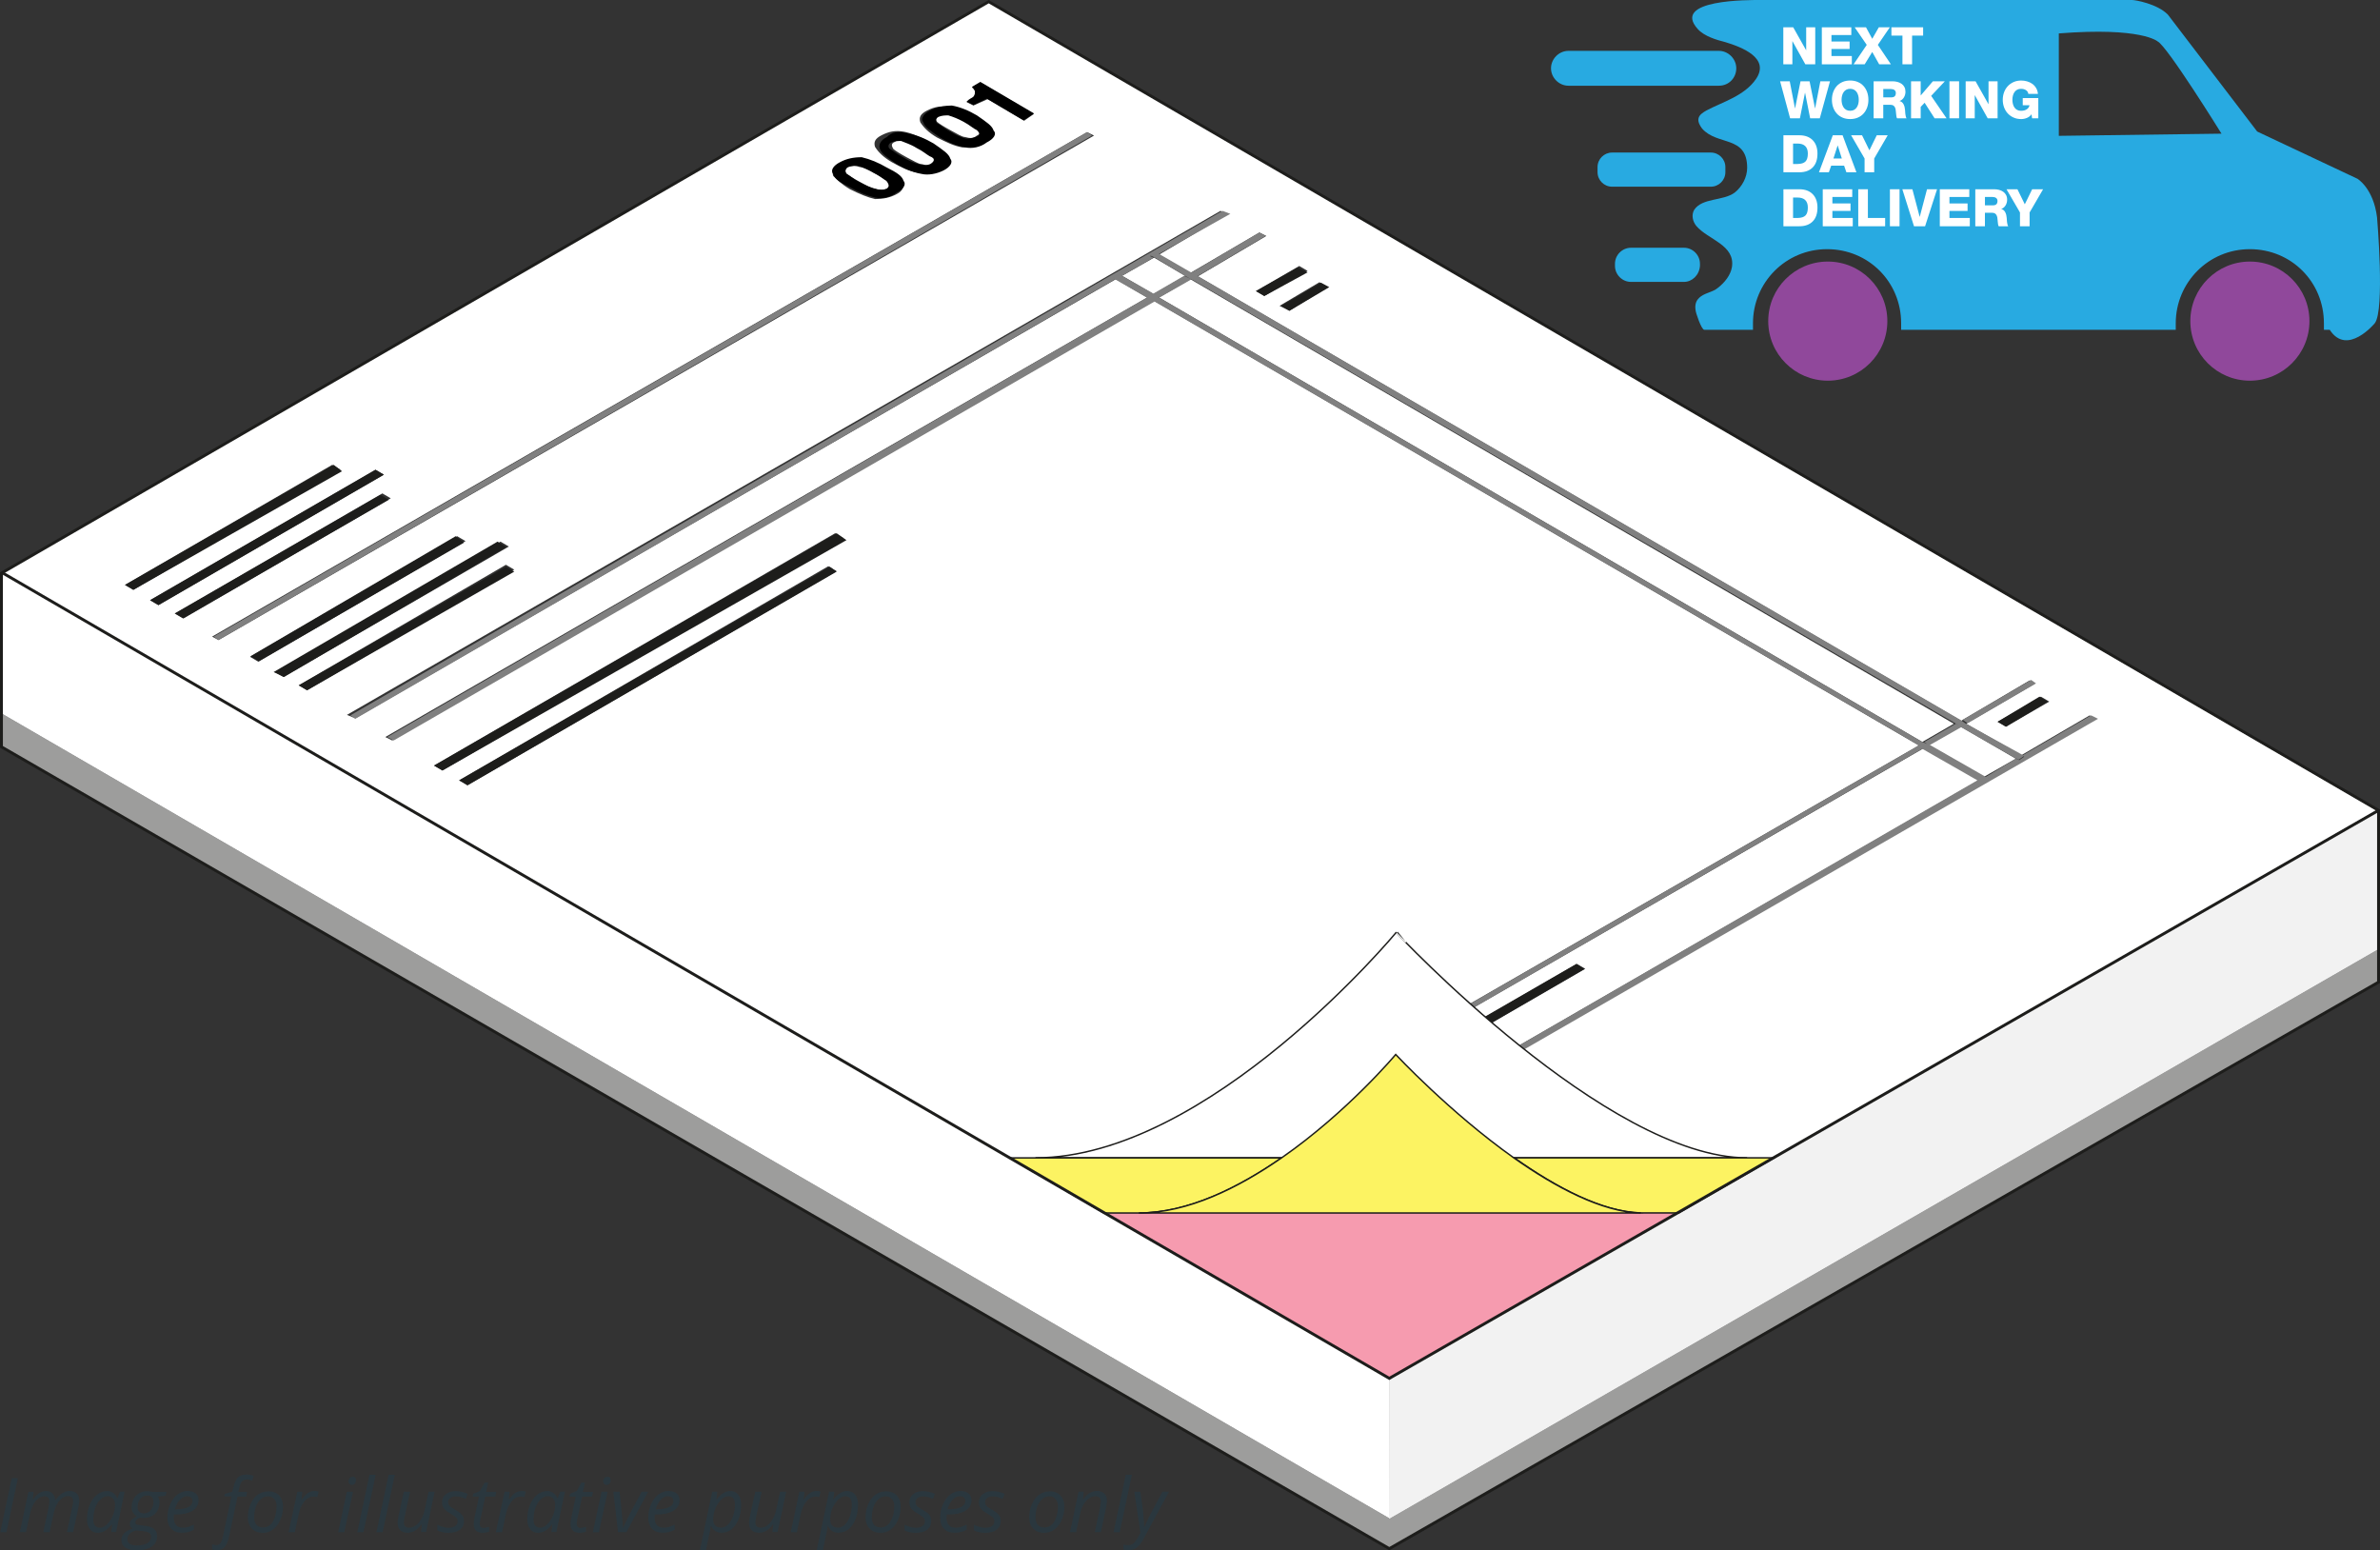 <?xml version="1.0" encoding="utf-8"?>
<!-- Generator: Adobe Illustrator 15.0.2, SVG Export Plug-In . SVG Version: 6.00 Build 0)  -->
<!DOCTYPE svg PUBLIC "-//W3C//DTD SVG 1.1//EN" "http://www.w3.org/Graphics/SVG/1.1/DTD/svg11.dtd">
<svg version="1.1" id="Layer_1" xmlns="http://www.w3.org/2000/svg" xmlns:xlink="http://www.w3.org/1999/xlink" x="0px" y="0px"
	 width="410.571px" height="267.426px" viewBox="-91.773 -91.33 410.571 267.426"
	 enable-background="new -91.773 -91.33 410.571 267.426" xml:space="preserve">
<rect x="-91.773" y="-91.33" width="410.571" height="267.426" fill="#333333" stroke="none"/>
<path fill="#9D9D9C" d="M147.896,175.801L-91.523,37.498v-5.771l239.508,138.899L147.896,175.801z M147.896,170.622L318.46,72.393
	v5.771L147.812,175.8L147.896,170.622z"/>
<path fill="#FFFFFF" d="M147.896,146.426L-91.269,7.528l-0.254,24.196l239.508,138.899L147.896,146.426z"/>
<path fill="#F2F2F2" d="M147.896,170.622L318.46,72.393v-23.94l-170.565,97.973L147.896,170.622L147.896,170.622z"/>
<g enable-background="new    ">
	<g>
		<g>
			<g>
				<g>
					<g>
						<defs>
							<polygon id="SVGID_1_" points="147.896,146.426 -91.523,7.528 78.786,-91.042 318.548,48.453 							"/>
						</defs>
						<clipPath id="SVGID_2_">
							<use xlink:href="#SVGID_1_"  overflow="visible"/>
						</clipPath>
						<g clip-path="url(#SVGID_2_)">
							<path fill="#FFFFFF" d="M246.464,34.018l-5.517,3.141l9.505,5.517l5.521-3.141L246.464,34.018 M113.595-43.158l-5.43,3.141
								l131.678,76.666l5.435-3.141L113.595-43.158 M107.313-46.893l-5.517,3.141l5.431,3.144l5.437-3.144L107.313-46.893
								 M54.507-62.513c-0.596,0.254-0.596,0.594-0.255,1.104c0.255,0.254,1.188,0.852,2.293,1.443
								c1.102,0.591,2.035,1.188,2.631,1.188c0.592,0.255,1.443,0.255,2.035,0c0.596-0.254,0.596-0.594,0.254-1.188
								c-0.254-0.254-1.188-0.849-2.291-1.443c-1.188-0.595-2.039-1.104-2.631-1.104C55.695-62.768,55.44-62.768,54.507-62.513
								 M62.572-66.843c-0.596,0.255-0.596,0.595-0.255,1.188c0.255,0.255,1.188,0.849,2.291,1.444
								c1.188,0.594,2.039,1.187,2.631,1.187c0.851,0.255,1.442,0.255,2.039,0c0.592-0.254,0.592-0.593,0.254-1.187
								c-0.254-0.254-1.188-0.849-2.293-1.444c-1.188-0.594-2.035-1.106-2.631-1.106C63.506-67.352,62.91-67.097,62.572-66.843
								 M70.125-71.429c-0.593,0.255-0.593,0.595-0.255,1.104c0.255,0.253,1.188,0.849,2.293,1.444
								c1.102,0.594,2.035,1.187,2.548,1.187c0.851,0.255,1.443,0.255,2.039-0.254c0.593-0.254,0.593-0.594,0.337-1.187
								c-0.254-0.595-1.188-0.852-2.29-1.443c-1.188-0.595-2.039-1.104-2.631-1.104C71.568-71.684,70.72-71.684,70.125-71.429
								 M112.494,115.86l-1.442-0.853l69.19-40.072l1.446,0.851L112.494,115.86 M254.274,34.018l-1.442-0.849l7.471-4.329
								l1.443,0.849L254.274,34.018 M-11.123,44.122l-1.443-0.849L51.109,6.342l1.442,0.849L-11.123,44.122 M130.662-37.725
								l-1.701-0.849l6.881-4.075l1.442,0.849L130.662-37.725 M-15.452,41.572l-1.444-0.849L52.3,0.648l1.443,0.849L-15.452,41.572
								 M126.33-40.272l-1.442-0.849l7.47-4.33l1.443,0.849L126.33-40.272 M-30.48,32.575l-1.442-0.594l150.7-86.941l1.188,0.595
								l-11.797,6.961l5.43,3.14l11.884-6.961l1.191,0.595l-11.801,6.965L246.55,32.999l11.803-6.96l0.853,0.595l-11.801,6.878
								l9.505,5.433l11.802-6.876l0.851,0.594L119.116,119.6l-0.847-0.593l131.426-75.816l-9.511-5.517l-131.425,75.73l-0.847-0.589
								L239.249,37.25L107.317-39.416L-24.112,36.395l-1.188-0.594l131.424-75.817l-5.431-3.141L-30.48,32.575 M-38.797,27.736
								l-1.443-0.849l35.743-20.8l1.442,0.849L-38.797,27.736 M-42.875,25.445l-1.443-0.849l38.884-22.5l1.443,0.849L-42.875,25.445
								 M-47.204,22.811l-1.442-0.849l35.742-20.801l1.443,0.849L-47.204,22.811 M-54.08,19.076l-1.102-0.596L95.77-68.541
								l1.188,0.595L-54.08,19.076 M-60.11,15.339l-1.442-0.846l35.742-20.716l1.444,0.849L-60.11,15.339 M-64.439,13.05
								l-1.442-0.849l38.886-22.5l1.443,0.849L-64.439,13.05 M-68.768,10.413l-1.443-0.849l35.746-20.713l1.443,0.849
								L-68.768,10.413 M76.155-73.127l-1.188-0.594c0.595-0.255,0.85-0.595,1.188-0.849c0.255-0.254,0.255-0.595,0.255-0.849
								s0-0.254-0.255-0.594L75.9-76.268l1.443-0.849l9.256,5.433l-1.701,1.188l-6.281-3.734L76.155-73.127 M62.91-57.845
								c-1.102,0.595-2.291,0.849-3.733,0.849c-1.188-0.254-2.631-0.849-4.329-1.698c-1.442-0.849-2.293-1.698-2.886-2.292
								c-0.255-0.849,0-1.444,1.102-2.038c1.188-0.593,2.29-0.849,3.736-0.593c1.443,0.255,2.545,0.852,4.329,1.782
								c1.443,0.849,2.631,1.698,2.886,2.292C64.099-59.288,64.099-58.439,62.91-57.845 M70.125-62.175
								c-1.188,0.595-2.291,0.849-3.733,0.595c-1.443-0.254-2.631-0.849-4.329-1.782c-1.443-0.849-2.293-1.698-2.886-2.632
								c-0.255-0.849,0-1.443,1.188-2.037c1.188-0.593,2.291-0.849,3.732-0.594c1.443,0.253,2.631,0.849,4.329,1.699
								c1.443,0.849,2.293,1.698,2.886,2.633C71.826-63.616,71.568-63.024,70.125-62.175 M77.938-66.76
								c-1.188,0.595-2.293,0.849-3.736,0.849c-1.443-0.254-2.631-0.849-4.329-1.698c-1.443-0.849-2.29-1.698-2.886-2.631
								c-0.254-0.849,0-1.443,1.188-2.037c1.188-0.594,2.293-0.849,3.737-0.594c1.443,0.254,2.631,0.849,4.329,1.698
								c1.443,0.849,2.29,1.698,2.886,2.545C79.891-68.2,79.382-67.352,77.938-66.76 M78.786-90.955L-91.523,7.528l239.508,139.234
								l170.224-98.309L78.786-90.955"/>
							<path fill="#1D1D1B" d="M-34.213-11.15l-36,20.713l1.443,0.849l35.998-20.459L-34.213-11.15 M-26.999-10.301l-38.886,22.5
								l1.443,0.849l38.887-22.501L-26.999-10.301 M-26.151-5.972l-35.49,20.46l1.442,0.848l35.487-20.459L-26.151-5.972
								 M-13.161,1.161l-35.402,20.713l1.442,0.849l35.402-20.459L-13.161,1.161 M-5.94,2.095l-38.631,22.5l1.781,0.849
								L-4.417,3.032L-5.94,2.095 M-4.498,6.423l-35.743,20.461l1.443,0.849L-3.055,7.272L-4.498,6.423 M52.552,0.651
								l-69.446,40.075l1.443,0.849L54.25,1.841L52.552,0.651 M51.363,6.423l-63.929,36.85l1.443,0.849L52.552,7.276L51.363,6.423
								 M132.105-45.195l-7.218,4.074l1.442,0.849l7.47-4.074L132.105-45.195 M136.097-42.564l-6.881,3.99l1.443,0.849l6.881-4.074
								L136.097-42.564 M180.159,74.941l-69.449,40.072l1.697,0.851l69.195-40.075L180.159,74.941 M260.05,28.84l-7.219,4.329
								l1.443,0.849l7.219-4.329L260.05,28.84"/>
							<path fill="#808080" d="M95.767-68.541L-54.931,18.48l0.847,0.596L96.615-67.949L95.767-68.541 M119.112-54.96
								l-150.44,87.025l0.848,0.594l131.086-75.817l-0.255-0.253l1.188-0.595l0.255,0.254l5.43-3.141l-0.592-0.255l0.847-0.594
								l0.596,0.255l12.396-6.96L119.112-54.96 M106.125-40.016L-24.963,35.801l1.105,0.594l131.423-75.817L106.125-40.016
								 M112.494-43.752l-5.434,3.144l1.188,0.595l5.517-3.141L112.494-43.752 M125.48-51.225l-11.798,6.961l1.102,0.594
								l11.798-6.964L125.48-51.225 M239.248,37.243L107.569,113.06l0.853,0.595l131.424-75.819L239.248,37.243 M245.615,33.509
								l-5.438,3.141l0.854,0.594l5.518-3.141L245.615,33.509 M258.606,25.949l-11.802,6.881l0.852,0.595l11.802-6.876
								L258.606,25.949 M268.962,32.065l-11.798,6.876l0.251,0.254l-0.848,0.595l-0.596-0.255l-5.18,3.141l0.596,0.254l-1.445,0.595
								l-0.594-0.255l-131.083,75.814l0.848,0.595l151.039-87.023L268.962,32.065 M101.542-44.006l-1.188,0.595l0.254,0.253
								l5.434,3.141l1.191,0.595l132.015,76.666l0.595,0.594l9.506,5.436l0.594,0.254l1.443-0.593l-0.592-0.255l-9.508-5.435
								l-1.443-0.594L108.168-40.016l-0.851-0.595l-5.517-3.144L101.542-44.006 M107.569-47.826l-0.849,0.594l0.592,0.254
								l5.18,3.141l1.102,0.594l131.935,76.666l0.854,0.594l9.503,5.433l0.596,0.252l0.848-0.594l-0.252-0.253l-9.85-5.435
								l-0.849-0.594L114.78-43.755l-1.103-0.594l-5.437-3.141L107.569-47.826"/>
							<path d="M61.212-58.779c-0.593,0.255-1.188,0.255-2.035,0c-0.85-0.254-1.698-0.594-2.631-1.104
								c-1.191-0.595-1.698-1.188-2.293-1.443c-0.254-0.254-0.254-0.849,0.255-1.188c0.595-0.254,1.188-0.254,1.698-0.254
								c0.595,0.254,1.784,0.594,2.631,1.188c1.188,0.594,1.698,1.104,2.293,1.443C61.809-59.288,61.468-59.033,61.212-58.779
								 M53.15-63.363c-1.188,0.594-1.701,1.443-1.188,2.036c0.254,0.849,1.102,1.443,2.886,2.292
								c1.443,0.849,2.886,1.443,4.329,1.783c1.188,0.254,2.631,0,3.733-0.849c1.188-0.595,1.698-1.443,1.188-2.037
								c-0.254-0.849-1.188-1.444-2.886-2.292c-1.443-0.849-2.886-1.443-4.33-1.782C55.44-64.211,54.252-63.956,53.15-63.363
								 M68.686-63.024c-0.593,0.255-1.102,0.255-2.035,0c-0.851-0.254-1.698-0.593-2.631-1.187
								c-1.188-0.595-1.698-1.104-2.293-1.444c-0.338-0.254-0.338-0.849,0.254-1.104c0.595-0.254,1.188-0.254,1.698-0.254
								c0.596,0.254,1.698,0.594,2.631,1.188c1.188,0.594,1.698,1.107,2.293,1.443C69.79-63.956,69.278-63.363,68.686-63.024
								 M61.212-67.692c-1.188,0.595-1.443,1.444-1.188,2.037c0.255,0.849,1.188,1.444,2.886,2.631
								c1.442,0.849,2.886,1.444,4.329,1.698c1.104,0.255,2.548,0,3.737-0.594c1.188-0.594,1.698-1.443,1.188-2.037
								c-0.254-0.849-1.188-1.443-2.886-2.631c-1.443-0.849-2.886-1.443-4.33-1.698C63.165-68.795,62.063-68.541,61.212-67.692
								 M76.496-67.692c-0.596,0.255-1.188,0.255-1.698,0.255c-0.851-0.255-1.698-0.594-2.631-1.188
								c-1.188-0.596-1.698-1.19-2.293-1.444c-0.255-0.253-0.255-0.848,0.254-1.102c0.596-0.254,1.188-0.254,1.698-0.254
								c0.851,0.254,1.698,0.594,2.631,1.104c1.105,0.594,1.698,1.188,2.293,1.443C77.343-68.285,77.343-67.946,76.496-67.692
								 M68.686-72.279c-1.188,0.595-1.698,1.444-1.188,2.037c0.255,0.849,1.188,1.443,2.886,2.632
								c1.443,0.849,2.886,1.442,4.329,1.698c1.188,0.255,2.632,0,3.737-0.849c1.188-0.595,1.78-1.443,1.188-2.038
								c-0.256-0.849-1.188-1.443-2.886-2.631c-1.442-0.849-2.886-1.443-4.329-1.698C71.233-73.127,69.79-72.872,68.686-72.279
								 M77.343-77.2L75.9-76.351l0.255,0.253c0.255,0.34,0.255,0.34,0.255,0.596c0,0.253,0,0.594-0.255,0.848
								C75.9-74.4,75.563-74.4,74.968-73.805l1.188,0.593l2.293-1.102l6.363,3.735l1.785-1.188L77.343-77.2"/>
						</g>
					</g>
				</g>
			</g>
		</g>
	</g>
</g>
<path fill="#F2F2F2" d="M147.896,170.622L318.46,72.393v-23.94l-170.565,97.973L147.896,170.622L147.896,170.622z"/>
<path fill="#F69BAF" d="M147.896,146.426L82.522,108.39h131.679L147.896,146.426z"/>
<path fill="#FFFFFF" stroke="#1D1D1B" stroke-width="0.25" stroke-miterlimit="10" d="M209.62,108.39H86.854
	c29.97,0,62.229-38.883,62.229-38.883S185.421,108.39,209.62,108.39z"/>
<g>
	<path fill="#FCF362" stroke="#1D1D1B" stroke-width="0.25" stroke-miterlimit="10" d="M191.279,117.9c0.172,0,0.255,0,0.424,0l0,0
		H191.279z M169.462,108.39c7.218,5.09,15.115,9.336,21.905,9.501h6.454l16.468-9.501H169.462z M98.653,117.9h6.025
		c8.492,0,17.153-4.33,24.623-9.505H82.437L98.653,117.9z"/>
	<path fill="#FCF362" stroke="#1D1D1B" stroke-width="0.25" stroke-miterlimit="10" d="M191.279,117.9h-86.597
		c8.493,0,17.152-4.33,24.622-9.505C140.679,100.497,149,90.563,149,90.563s9.256,9.935,20.379,17.832
		C176.592,113.484,184.574,117.727,191.279,117.9z"/>
</g>
<g>
	<path fill="none" stroke="#1D1D1B" stroke-width="0.5" stroke-miterlimit="10" d="M318.548,48.453l-170.65,97.973L-91.269,7.528"/>
	<path fill="none" stroke="#1D1D1B" stroke-width="0.5" stroke-miterlimit="10" d="M-91.523,7.528l170.31-98.569L318.548,48.453
		V78.08l-170.65,97.721L-91.523,37.498V7.528z"/>
</g>
<g>
	<path fill="#2A373E" d="M-91.731,172.965l1.982-9.311h1.061l-1.972,9.311H-91.731z M-84.305,172.965l0.94-4.404
		c0.08-0.398,0.101-0.701,0.101-0.86c0.02-0.3-0.05-0.528-0.181-0.699c-0.13-0.16-0.359-0.24-0.67-0.24
		c-0.351,0-0.701,0.12-1.031,0.382c-0.34,0.25-0.63,0.6-0.901,1.102c-0.25,0.46-0.45,1.029-0.581,1.699l-0.66,3.004h-1.061
		l1.48-6.956h0.9l-0.16,1.302h0.07c0.371-0.502,0.73-0.882,1.101-1.102c0.36-0.221,0.741-0.33,1.131-0.33
		c0.48,0,0.851,0.141,1.101,0.42c0.26,0.271,0.42,0.65,0.46,1.143h0.05c0.38-0.521,0.771-0.922,1.181-1.172
		c0.4-0.271,0.821-0.398,1.241-0.398c0.541,0,0.951,0.148,1.251,0.43s0.44,0.701,0.44,1.262c0,0.279-0.04,0.661-0.13,1.122
		l-0.92,4.272h-1.071l0.93-4.403c0.1-0.438,0.141-0.752,0.141-0.933c0-0.271-0.07-0.479-0.221-0.642
		c-0.14-0.149-0.37-0.229-0.7-0.229s-0.67,0.121-1.001,0.371c-0.34,0.24-0.63,0.601-0.88,1.041c-0.25,0.461-0.441,1-0.571,1.603
		l-0.681,3.203h-1.12L-84.305,172.965z M-73.315,165.857c0.4,0,0.73,0.102,1.041,0.32c0.3,0.2,0.541,0.5,0.7,0.899h0.08l0.42-1.101
		h0.801l-1.471,6.965h-0.841l0.161-1.318h-0.062c-0.761,0.971-1.551,1.45-2.401,1.45c-0.58,0-1.041-0.199-1.381-0.621
		c-0.331-0.42-0.5-1.001-0.5-1.722c0-0.881,0.15-1.703,0.451-2.453c0.3-0.75,0.73-1.332,1.261-1.762
		c0.531-0.42,1.101-0.64,1.742-0.64L-73.315,165.857L-73.315,165.857z M-74.517,172.193c0.4,0,0.801-0.199,1.221-0.601
		c0.4-0.381,0.73-0.901,1.001-1.522c0.24-0.6,0.37-1.238,0.37-1.881c0-0.431-0.13-0.78-0.37-1.041c-0.241-0.26-0.551-0.4-0.931-0.4
		c-0.44,0.021-0.851,0.199-1.231,0.563c-0.38,0.371-0.681,0.86-0.901,1.481c-0.2,0.621-0.32,1.278-0.32,1.972
		c0,0.471,0.1,0.832,0.3,1.071c0.201,0.239,0.48,0.358,0.841,0.358H-74.517z M-63.037,165.988l-0.16,0.681l-1.331,0.159
		c0.17,0.263,0.26,0.604,0.26,1.001c0,0.803-0.25,1.464-0.741,1.942c-0.5,0.479-1.161,0.722-2.002,0.722
		c-0.22,0-0.4-0.021-0.521-0.052c-0.601,0.223-0.88,0.5-0.88,0.83c0,0.17,0.07,0.303,0.2,0.354c0.15,0.05,0.35,0.1,0.62,0.13
		l0.741,0.101c0.761,0.08,1.321,0.271,1.662,0.55c0.35,0.28,0.521,0.7,0.521,1.231c0,0.78-0.3,1.381-0.921,1.801
		c-0.62,0.44-1.501,0.651-2.602,0.651c-0.831,0-1.481-0.144-1.942-0.45c-0.47-0.32-0.701-0.75-0.701-1.322
		c0-0.438,0.15-0.83,0.46-1.16c0.3-0.318,0.801-0.602,1.471-0.83c-0.319-0.171-0.479-0.432-0.479-0.771c0-0.301,0.1-0.541,0.32-0.75
		c0.22-0.201,0.521-0.4,0.901-0.582c-0.26-0.14-0.48-0.34-0.65-0.6c-0.18-0.271-0.261-0.581-0.261-0.934
		c0-0.801,0.25-1.479,0.751-2.002c0.5-0.529,1.151-0.799,1.933-0.799c0.331,0,0.661,0.049,0.98,0.129h2.372V165.988L-63.037,165.988
		z M-69.802,174.195c0,0.32,0.14,0.58,0.42,0.771c0.28,0.2,0.681,0.279,1.231,0.279c0.771,0,1.372-0.13,1.802-0.399
		c0.431-0.271,0.65-0.65,0.65-1.143c0-0.262-0.1-0.471-0.34-0.619c-0.241-0.15-0.621-0.261-1.171-0.32l-1.021-0.101
		c-0.5,0.101-0.901,0.301-1.171,0.562c-0.26,0.26-0.399,0.602-0.399,0.961V174.195z M-68.031,168.631
		c0,0.359,0.101,0.631,0.301,0.82c0.18,0.181,0.44,0.271,0.78,0.271s0.63-0.101,0.881-0.271c0.25-0.17,0.44-0.422,0.571-0.73
		c0.13-0.3,0.2-0.65,0.2-1c0-0.361-0.1-0.621-0.28-0.802c-0.181-0.2-0.451-0.28-0.801-0.28c-0.33,0-0.62,0.08-0.86,0.25
		c-0.25,0.172-0.439,0.399-0.581,0.721c-0.14,0.301-0.2,0.644-0.2,1.002L-68.031,168.631z M-60.384,173.064
		c-0.781,0-1.401-0.221-1.832-0.682c-0.46-0.46-0.681-1.102-0.681-1.921c0-0.801,0.161-1.552,0.471-2.282
		c0.3-0.73,0.721-1.302,1.251-1.701c0.521-0.4,1.101-0.621,1.722-0.621c0.64,0,1.131,0.15,1.461,0.431
		c0.331,0.28,0.48,0.671,0.48,1.172c0,0.771-0.341,1.36-1.041,1.804c-0.701,0.43-1.702,0.648-3.002,0.648h-0.221l-0.03,0.501
		c0,0.562,0.141,1,0.399,1.302c0.26,0.319,0.67,0.471,1.201,0.471c0.28,0,0.55-0.041,0.831-0.101
		c0.28-0.103,0.631-0.229,1.051-0.433v0.9c-0.399,0.201-0.751,0.331-1.051,0.4c-0.3,0.068-0.64,0.102-1.001,0.102L-60.384,173.064z
		 M-59.503,166.759c-0.43,0-0.84,0.199-1.231,0.601c-0.38,0.4-0.67,0.961-0.88,1.662h0.07c0.971,0,1.702-0.121,2.222-0.381
		c0.5-0.25,0.76-0.603,0.76-1.103c0-0.22-0.08-0.397-0.23-0.55c-0.16-0.149-0.4-0.221-0.731-0.221L-59.503,166.759z
		 M-54.378,176.066c-0.3,0-0.55-0.039-0.801-0.121v-0.897c0.28,0.101,0.521,0.14,0.72,0.14c0.331,0,0.57-0.129,0.751-0.399
		c0.16-0.261,0.3-0.63,0.4-1.12l1.452-6.878h-1.231l0.08-0.42l1.301-0.397l0.161-0.652c0.2-0.84,0.46-1.438,0.8-1.801
		c0.351-0.34,0.861-0.5,1.542-0.5c0.17,0,0.38,0,0.621,0.06c0.25,0.062,0.44,0.103,0.57,0.17l-0.28,0.821
		c-0.32-0.131-0.601-0.2-0.871-0.2c-0.371,0-0.65,0.103-0.851,0.302c-0.2,0.221-0.351,0.602-0.48,1.141l-0.16,0.701h1.501
		l-0.14,0.801h-1.501l-1.481,6.967c-0.17,0.801-0.42,1.4-0.761,1.762c-0.351,0.359-0.8,0.553-1.361,0.553L-54.378,176.066z
		 M-45.551,165.898c0.801,0,1.432,0.24,1.902,0.699c0.46,0.502,0.7,1.15,0.7,1.982c0,0.801-0.15,1.551-0.46,2.252
		c-0.3,0.7-0.721,1.251-1.241,1.641c-0.521,0.401-1.101,0.603-1.762,0.603c-0.821,0-1.452-0.25-1.902-0.729
		c-0.471-0.479-0.701-1.132-0.701-1.962c0-0.801,0.149-1.552,0.46-2.263c0.31-0.712,0.721-1.253,1.251-1.633
		c0.5-0.37,1.101-0.561,1.742-0.561L-45.551,165.898z M-44.05,168.43c0-0.48-0.14-0.881-0.4-1.183
		c-0.27-0.319-0.63-0.472-1.081-0.472c-0.46,0-0.87,0.16-1.241,0.472c-0.371,0.319-0.65,0.75-0.851,1.303
		c-0.201,0.57-0.3,1.201-0.3,1.872c0,0.551,0.13,0.979,0.4,1.28c0.27,0.301,0.66,0.448,1.161,0.448c0.441,0,0.831-0.147,1.201-0.459
		c0.34-0.301,0.601-0.752,0.8-1.319c0.201-0.571,0.301-1.224,0.301-1.952L-44.05,168.43z M-37.565,165.857
		c0.301,0,0.551,0.031,0.761,0.102l-0.23,0.939c-0.22-0.051-0.439-0.08-0.661-0.08c-0.399,0-0.76,0.13-1.101,0.381
		c-0.33,0.262-0.63,0.602-0.88,1.063c-0.25,0.45-0.431,0.951-0.55,1.502l-0.681,3.202h-1.081l1.501-6.978h0.871l-0.15,1.302h0.06
		c0.32-0.399,0.57-0.7,0.771-0.882c0.2-0.17,0.4-0.301,0.62-0.398c0.2-0.102,0.451-0.15,0.721-0.15L-37.565,165.857L-37.565,165.857
		z M-32.379,172.965h-1.051l1.48-6.979h1.071L-32.379,172.965z M-31.649,164.206c0-0.229,0.07-0.431,0.2-0.578
		c0.14-0.151,0.32-0.231,0.53-0.231c0.371,0,0.561,0.201,0.561,0.582c0,0.229-0.07,0.43-0.2,0.6c-0.13,0.171-0.32,0.23-0.5,0.23
		c-0.17,0-0.3-0.05-0.42-0.16c-0.12-0.101-0.17-0.26-0.17-0.45L-31.649,164.206L-31.649,164.206z M-29.078,172.965h-1.06
		l2.101-9.908h1.071l-2.103,9.908H-29.078z M-25.774,172.965h-1.061l2.102-9.908h1.071l-2.102,9.908H-25.774z M-21.03,165.988
		l-0.961,4.404c-0.07,0.399-0.1,0.68-0.1,0.899c0,0.601,0.3,0.899,0.921,0.899c0.38,0,0.74-0.131,1.1-0.381
		c0.361-0.26,0.682-0.621,0.951-1.101c0.28-0.472,0.5-1.041,0.63-1.702l0.642-3.021h1.051l-1.461,6.955h-0.881l0.14-1.301h-0.07
		c-0.43,0.541-0.819,0.9-1.201,1.121c-0.38,0.2-0.771,0.301-1.171,0.301c-0.541,0-0.961-0.141-1.271-0.431
		c-0.311-0.291-0.471-0.7-0.471-1.263c0-0.25,0.04-0.619,0.13-1.08l0.931-4.305h1.081h0.011V165.988z M-11.722,170.963
		c0,0.671-0.23,1.201-0.701,1.561c-0.47,0.371-1.121,0.553-1.981,0.553c-0.701,0-1.36-0.131-1.932-0.422v-1
		c0.301,0.171,0.601,0.301,0.961,0.4c0.33,0.1,0.65,0.148,0.94,0.148c0.53,0,0.931-0.102,1.201-0.319c0.27-0.2,0.4-0.472,0.4-0.801
		c0-0.24-0.06-0.44-0.2-0.603c-0.16-0.17-0.479-0.398-0.971-0.701c-0.55-0.299-0.94-0.6-1.171-0.898
		c-0.23-0.3-0.34-0.641-0.34-1.053c0-0.58,0.2-1.061,0.641-1.398c0.43-0.371,1-0.551,1.701-0.551s1.401,0.158,2.082,0.471
		l-0.34,0.871l-0.352-0.16c-0.439-0.182-0.9-0.271-1.401-0.271c-0.401,0-0.701,0.102-0.941,0.303
		c-0.22,0.17-0.331,0.398-0.331,0.698c0,0.239,0.07,0.44,0.22,0.603c0.15,0.18,0.46,0.4,0.932,0.66
		c0.45,0.262,0.781,0.48,0.971,0.661c0.201,0.181,0.351,0.37,0.451,0.58c0.1,0.2,0.14,0.45,0.14,0.7L-11.722,170.963z
		 M-8.31,172.204c0.23,0,0.541-0.052,0.921-0.159v0.82c-0.15,0.061-0.331,0.101-0.541,0.148c-0.2,0.041-0.381,0.062-0.5,0.062
		c-0.531,0-0.941-0.101-1.221-0.37c-0.27-0.251-0.4-0.62-0.4-1.12c0-0.271,0.03-0.603,0.1-0.951l0.801-3.823h-1.081l0.08-0.461
		l1.181-0.5l0.801-1.441h0.601l-0.34,1.604h1.741l-0.16,0.801h-1.731l-0.831,3.844c-0.08,0.369-0.12,0.65-0.12,0.842
		c0,0.238,0.06,0.432,0.2,0.551c0.101,0.131,0.281,0.199,0.5,0.199L-8.31,172.204L-8.31,172.204z M-1.823,165.857
		c0.3,0,0.551,0.031,0.761,0.102l-0.24,0.939c-0.22-0.051-0.44-0.08-0.66-0.08c-0.4,0-0.751,0.13-1.101,0.381
		c-0.32,0.262-0.601,0.602-0.871,1.063c-0.25,0.45-0.43,0.951-0.55,1.502l-0.681,3.202h-1.071l1.501-6.978h0.871l-0.14,1.302h0.06
		c0.3-0.399,0.562-0.7,0.76-0.882c0.201-0.17,0.4-0.301,0.621-0.398c0.22-0.102,0.47-0.15,0.73-0.15L-1.823,165.857L-1.823,165.857z
		 M2.61,165.857c0.399,0,0.741,0.102,1.041,0.32c0.3,0.2,0.55,0.5,0.701,0.899h0.08l0.432-1.101h0.82l-1.481,6.965h-0.85l0.16-1.318
		h-0.05c-0.75,0.971-1.551,1.45-2.402,1.45c-0.571,0-1.041-0.199-1.371-0.621c-0.331-0.42-0.5-1.001-0.5-1.722
		c0-0.881,0.15-1.703,0.45-2.453c0.3-0.74,0.701-1.332,1.241-1.762c0.53-0.42,1.101-0.64,1.742-0.64L2.61,165.857z M1.41,172.193
		c0.4,0,0.821-0.199,1.221-0.601c0.4-0.381,0.741-0.901,1.001-1.522c0.25-0.6,0.37-1.238,0.37-1.881c0-0.431-0.12-0.78-0.35-1.041
		c-0.241-0.26-0.55-0.4-0.941-0.4c-0.44,0.021-0.851,0.199-1.221,0.563c-0.38,0.371-0.68,0.86-0.901,1.481
		c-0.22,0.621-0.32,1.278-0.32,1.972c0,0.471,0.1,0.832,0.3,1.071C0.769,172.074,1.048,172.193,1.41,172.193z M8.415,172.204
		c0.23,0,0.541-0.052,0.901-0.159v0.82c-0.131,0.061-0.301,0.101-0.521,0.148c-0.201,0.041-0.381,0.062-0.5,0.062
		c-0.541,0-0.941-0.101-1.221-0.37c-0.28-0.251-0.43-0.62-0.43-1.12c0-0.271,0.03-0.603,0.1-0.951l0.801-3.823H6.463l0.1-0.461
		l1.171-0.5l0.78-1.441h0.621l-0.35,1.604h1.742l-0.17,0.801H8.656l-0.831,3.844c-0.07,0.369-0.1,0.65-0.1,0.842
		c0,0.238,0.05,0.432,0.17,0.551c0.13,0.131,0.3,0.199,0.52,0.199V172.204L8.415,172.204z M11.559,172.965h-1.061l1.501-6.979h1.051
		l-1.501,6.968L11.559,172.965z M12.279,164.206c0-0.229,0.07-0.431,0.2-0.578c0.141-0.151,0.321-0.231,0.531-0.231
		c0.38,0,0.562,0.201,0.562,0.582c0,0.229-0.061,0.43-0.2,0.6c-0.14,0.171-0.3,0.23-0.5,0.23c-0.16,0-0.3-0.05-0.4-0.16
		c-0.12-0.101-0.18-0.26-0.18-0.45L12.279,164.206z M14.84,172.965l-0.801-6.979h1.081l0.4,3.904c0.1,1.08,0.15,1.853,0.15,2.301
		h0.05c0.541-1.17,0.921-1.961,1.142-2.359l2.052-3.846h1.131l-3.753,6.968H14.84V172.965L14.84,172.965z M22.567,173.064
		c-0.8,0-1.401-0.221-1.841-0.682c-0.44-0.46-0.67-1.102-0.67-1.921c0-0.801,0.15-1.552,0.47-2.282c0.3-0.73,0.73-1.302,1.251-1.701
		c0.521-0.4,1.101-0.621,1.722-0.621c0.65,0,1.131,0.15,1.461,0.431c0.331,0.28,0.5,0.671,0.5,1.172c0,0.771-0.36,1.36-1.061,1.804
		c-0.701,0.43-1.702,0.648-3.022,0.648h-0.2l-0.03,0.501c0,0.562,0.12,1,0.38,1.302c0.261,0.319,0.661,0.471,1.201,0.471
		c0.271,0,0.55-0.041,0.831-0.101c0.3-0.103,0.64-0.229,1.061-0.433v0.9c-0.401,0.201-0.751,0.331-1.061,0.4
		c-0.311,0.068-0.641,0.102-1.001,0.102L22.567,173.064z M23.449,166.759c-0.44,0-0.852,0.199-1.231,0.601
		c-0.38,0.4-0.681,0.961-0.881,1.662h0.07c0.971,0,1.701-0.121,2.222-0.381c0.521-0.25,0.771-0.603,0.771-1.103
		c0-0.22-0.07-0.397-0.23-0.55c-0.15-0.149-0.4-0.221-0.721-0.221V166.759z M32.697,173.064c-0.4,0-0.771-0.101-1.081-0.301
		c-0.3-0.221-0.55-0.5-0.72-0.9h-0.06l-0.02,0.25c-0.02,0.102-0.04,0.25-0.07,0.439c-0.03,0.182-0.28,1.354-0.731,3.504h-1.05
		l2.122-10.078h0.881l-0.16,1.32h0.05c0.74-0.961,1.531-1.441,2.352-1.441c0.581,0,1.041,0.221,1.371,0.631
		c0.331,0.42,0.5,1.001,0.5,1.742c0,0.899-0.14,1.722-0.44,2.473c-0.3,0.75-0.701,1.331-1.201,1.751
		c-0.53,0.399-1.101,0.603-1.761,0.603L32.697,173.064z M33.877,166.759c-0.4,0-0.821,0.199-1.241,0.601
		c-0.42,0.4-0.76,0.902-1.001,1.521c-0.25,0.602-0.38,1.229-0.38,1.872c0,0.46,0.12,0.802,0.36,1.062
		c0.229,0.25,0.57,0.369,1.021,0.369c0.4,0,0.8-0.17,1.171-0.52c0.361-0.331,0.65-0.821,0.871-1.452
		c0.22-0.63,0.33-1.301,0.33-2.001C35.009,167.238,34.628,166.759,33.877,166.759L33.877,166.759z M39.613,165.988l-0.96,4.404
		c-0.07,0.399-0.101,0.68-0.101,0.899c0,0.601,0.3,0.899,0.92,0.899c0.36,0,0.73-0.131,1.102-0.381
		c0.351-0.26,0.67-0.621,0.94-1.101c0.28-0.472,0.5-1.041,0.63-1.702l0.641-3.021h1.061l-1.472,6.955h-0.9l0.15-1.301h-0.08
		c-0.4,0.541-0.801,0.9-1.181,1.121c-0.401,0.2-0.781,0.301-1.181,0.301c-0.541,0-0.971-0.141-1.281-0.431
		c-0.311-0.291-0.46-0.7-0.46-1.263c0-0.25,0.05-0.619,0.14-1.08l0.931-4.305h1.081h0.02V165.988z M49.031,165.857
		c0.301,0,0.541,0.031,0.761,0.102l-0.23,0.939c-0.22-0.051-0.451-0.08-0.67-0.08c-0.381,0-0.741,0.13-1.081,0.381
		c-0.341,0.262-0.63,0.602-0.881,1.063c-0.25,0.45-0.439,0.951-0.561,1.502l-0.671,3.202h-1.062l1.481-6.978h0.901l-0.15,1.302h0.06
		c0.3-0.399,0.561-0.7,0.761-0.882c0.18-0.17,0.4-0.301,0.601-0.398C48.52,165.908,48.761,165.857,49.031,165.857L49.031,165.857z
		 M52.864,173.064c-0.4,0-0.771-0.101-1.081-0.301c-0.32-0.221-0.55-0.5-0.72-0.9h-0.07v0.25c-0.021,0.102-0.05,0.25-0.08,0.439
		c-0.031,0.182-0.271,1.354-0.731,3.504h-1.061l2.132-10.078h0.901l-0.182,1.32h0.04c0.761-0.961,1.552-1.441,2.363-1.441
		c0.58,0,1.041,0.221,1.371,0.631c0.341,0.42,0.5,1.001,0.5,1.742c0,0.899-0.14,1.722-0.43,2.473
		c-0.29,0.75-0.701,1.331-1.201,1.751c-0.53,0.399-1.121,0.603-1.771,0.603L52.864,173.064z M54.044,166.759
		c-0.4,0-0.821,0.199-1.241,0.601c-0.399,0.4-0.74,0.902-1.001,1.521c-0.24,0.602-0.36,1.229-0.36,1.872
		c0,0.46,0.101,0.802,0.351,1.062c0.23,0.25,0.57,0.369,1.001,0.369c0.43,0,0.82-0.17,1.181-0.52
		c0.361-0.331,0.651-0.821,0.871-1.452c0.221-0.63,0.331-1.301,0.331-2.001C55.176,167.238,54.806,166.759,54.044,166.759
		L54.044,166.759z M61,165.898c0.801,0,1.442,0.24,1.902,0.699c0.47,0.502,0.7,1.15,0.7,1.982c0,0.801-0.15,1.551-0.46,2.252
		c-0.3,0.7-0.7,1.251-1.231,1.641c-0.521,0.401-1.101,0.603-1.761,0.603c-0.801,0-1.452-0.25-1.902-0.729
		c-0.47-0.479-0.701-1.132-0.701-1.962c0-0.801,0.15-1.552,0.46-2.263c0.312-0.712,0.73-1.253,1.251-1.633
		c0.53-0.37,1.101-0.561,1.751-0.561L61,165.898z M62.501,168.43c0-0.48-0.14-0.881-0.4-1.183c-0.27-0.319-0.621-0.472-1.081-0.472
		s-0.87,0.16-1.241,0.472c-0.36,0.319-0.65,0.75-0.852,1.303c-0.201,0.57-0.3,1.201-0.3,1.872c0,0.551,0.13,0.979,0.4,1.28
		c0.27,0.301,0.661,0.448,1.161,0.448c0.43,0,0.83-0.147,1.181-0.459c0.351-0.301,0.621-0.752,0.821-1.319
		c0.2-0.571,0.3-1.224,0.3-1.952L62.501,168.43z M68.888,170.963c0,0.671-0.24,1.201-0.701,1.561
		c-0.471,0.371-1.131,0.553-1.981,0.553c-0.721,0-1.361-0.131-1.942-0.422v-1c0.3,0.171,0.621,0.301,0.961,0.4
		c0.34,0.098,0.661,0.148,0.951,0.148c0.53,0,0.94-0.102,1.201-0.319c0.28-0.2,0.4-0.472,0.4-0.801c0-0.24-0.061-0.44-0.2-0.603
		c-0.16-0.17-0.48-0.398-0.971-0.701c-0.55-0.299-0.94-0.6-1.171-0.898c-0.23-0.3-0.34-0.641-0.34-1.053
		c0-0.58,0.2-1.061,0.63-1.398c0.431-0.371,1.001-0.551,1.702-0.551c0.7,0,1.401,0.158,2.082,0.471l-0.33,0.871l-0.351-0.16
		c-0.43-0.182-0.9-0.271-1.401-0.271c-0.401,0-0.701,0.102-0.931,0.303c-0.23,0.17-0.34,0.398-0.34,0.698
		c0,0.239,0.07,0.44,0.22,0.603c0.15,0.18,0.46,0.4,0.931,0.66c0.47,0.262,0.8,0.48,1,0.661c0.18,0.181,0.331,0.37,0.43,0.58
		c0.1,0.2,0.149,0.45,0.149,0.7L68.888,170.963L68.888,170.963z M72.912,173.064c-0.781,0-1.402-0.221-1.832-0.682
		c-0.45-0.46-0.67-1.102-0.67-1.921c0-0.801,0.16-1.552,0.47-2.282c0.321-0.73,0.73-1.302,1.261-1.701
		c0.521-0.4,1.101-0.621,1.721-0.621c0.641,0,1.131,0.15,1.461,0.431s0.5,0.671,0.5,1.172c0,0.771-0.36,1.36-1.062,1.804
		c-0.7,0.43-1.701,0.648-3.002,0.648h-0.22l-0.03,0.501c0,0.562,0.12,1,0.381,1.302c0.26,0.319,0.67,0.471,1.201,0.471
		c0.28,0,0.551-0.041,0.831-0.101c0.3-0.103,0.641-0.229,1.061-0.433v0.9c-0.4,0.201-0.75,0.331-1.051,0.4
		c-0.3,0.08-0.631,0.102-1,0.102L72.912,173.064z M73.792,166.759c-0.44,0-0.84,0.199-1.231,0.601c-0.38,0.4-0.67,0.961-0.881,1.662
		h0.08c0.96,0,1.702-0.121,2.222-0.381c0.5-0.25,0.771-0.603,0.771-1.103c0-0.22-0.08-0.397-0.23-0.55
		c-0.15-0.149-0.4-0.221-0.721-0.221L73.792,166.759z M80.869,170.963c0,0.671-0.23,1.201-0.701,1.561
		c-0.47,0.371-1.121,0.553-1.981,0.553c-0.701,0-1.361-0.131-1.932-0.422v-1c0.3,0.171,0.601,0.301,0.96,0.4
		c0.34,0.1,0.661,0.148,0.951,0.148c0.53,0,0.931-0.102,1.201-0.319c0.271-0.2,0.4-0.472,0.4-0.801c0-0.24-0.06-0.44-0.2-0.603
		c-0.16-0.17-0.48-0.398-0.971-0.701c-0.55-0.299-0.94-0.6-1.171-0.898c-0.22-0.3-0.331-0.641-0.331-1.053
		c0-0.58,0.2-1.061,0.642-1.398c0.439-0.371,1.001-0.551,1.702-0.551c0.72,0,1.421,0.158,2.102,0.471l-0.35,0.871l-0.36-0.16
		c-0.43-0.182-0.901-0.271-1.401-0.271c-0.399,0-0.701,0.102-0.931,0.303c-0.22,0.17-0.33,0.398-0.33,0.698
		c0,0.239,0.07,0.44,0.22,0.603c0.15,0.18,0.46,0.4,0.932,0.66c0.439,0.262,0.771,0.48,0.961,0.661c0.2,0.181,0.35,0.37,0.45,0.58
		c0.101,0.2,0.151,0.45,0.151,0.7L80.869,170.963z M89.226,165.898c0.82,0,1.451,0.24,1.921,0.699
		c0.46,0.502,0.701,1.15,0.701,1.982c0,0.801-0.16,1.551-0.46,2.252c-0.3,0.7-0.721,1.251-1.241,1.641
		c-0.521,0.401-1.101,0.603-1.771,0.603c-0.8,0-1.451-0.25-1.901-0.729c-0.471-0.479-0.701-1.132-0.701-1.962
		c0-0.801,0.161-1.552,0.46-2.263c0.301-0.712,0.741-1.253,1.261-1.633c0.53-0.37,1.101-0.561,1.752-0.561L89.226,165.898z
		 M90.727,168.43c0-0.48-0.12-0.881-0.4-1.183c-0.25-0.319-0.601-0.472-1.061-0.472c-0.46,0-0.881,0.16-1.242,0.472
		c-0.37,0.319-0.65,0.75-0.86,1.303c-0.2,0.57-0.3,1.201-0.3,1.872c0,0.551,0.14,0.979,0.399,1.28
		c0.26,0.301,0.661,0.448,1.171,0.448c0.451,0,0.841-0.147,1.201-0.459c0.34-0.301,0.62-0.752,0.801-1.319
		c0.2-0.571,0.3-1.224,0.3-1.952L90.727,168.43z M97.083,172.965l0.94-4.404c0.07-0.449,0.12-0.75,0.12-0.92
		c0-0.271-0.08-0.48-0.23-0.642c-0.16-0.16-0.401-0.24-0.73-0.24c-0.371,0-0.741,0.12-1.101,0.382c-0.36,0.25-0.67,0.6-0.951,1.08
		c-0.27,0.471-0.47,1.041-0.601,1.701l-0.66,3.032h-1.061l1.481-6.978h0.9l-0.15,1.301h0.06c0.4-0.53,0.8-0.898,1.171-1.101
		c0.371-0.222,0.771-0.329,1.171-0.329c0.541,0,0.961,0.147,1.281,0.438c0.32,0.29,0.46,0.701,0.46,1.24
		c0,0.33-0.05,0.701-0.14,1.144l-0.901,4.272h-1.101L97.083,172.965z M101.396,172.965h-1.071l2.102-9.908h1.062l-2.103,9.908
		H101.396z M103.889,165.988h1.071l0.47,3.464c0.03,0.278,0.07,0.698,0.102,1.28c0.05,0.57,0.07,1.031,0.07,1.371h0.04
		c0.16-0.359,0.34-0.801,0.561-1.271c0.22-0.48,0.38-0.803,0.5-1.001l2.051-3.854h1.141l-4.404,8.147
		c-0.4,0.729-0.8,1.229-1.181,1.501c-0.4,0.3-0.85,0.439-1.401,0.439c-0.3,0-0.602-0.029-0.881-0.121v-0.858
		c0.26,0.08,0.541,0.101,0.831,0.101c0.36,0,0.65-0.101,0.9-0.301c0.25-0.201,0.5-0.541,0.721-0.951l0.48-0.871l-1.051-7.076
		L103.889,165.988L103.889,165.988z"/>
</g>
<g>
	<path fill="#28AAE1" d="M204.743-76.543h-25.946c-1.629,0-3.007-1.379-3.007-3.008c0-1.629,1.378-3.007,3.007-3.007h25.946
		c1.628,0,3.007,1.378,3.007,3.007C207.75-77.923,206.497-76.543,204.743-76.543z M203.364-59.127h-17.041
		c-1.379,0-2.506-1.128-2.506-2.507v-0.876c0-1.377,1.127-2.506,2.506-2.506h17.041c1.379,0,2.505,1.128,2.505,2.506v0.876
		C205.869-60.255,204.743-59.127,203.364-59.127z M198.727-42.704h-9.146c-1.503,0-2.756-1.255-2.756-2.758v-0.375
		c0-1.505,1.254-2.757,2.756-2.757h9.146c1.505,0,2.758,1.252,2.758,2.757v0.375C201.358-43.834,200.105-42.704,198.727-42.704z"/>
	<path fill="#90489B" d="M223.537-46.213c5.674,0,10.274,4.6,10.274,10.274c0,5.673-4.601,10.273-10.274,10.273
		c-5.676,0-10.275-4.601-10.275-10.273C213.262-41.613,217.861-46.213,223.537-46.213z"/>
	<circle fill="#90489B" cx="296.352" cy="-35.939" r="10.274"/>
	<path fill="#28AAE1" d="M318.287-53.857c-0.627-5.013-3.385-6.641-3.385-6.641l-17.289-8.144l-15.42-20.181
		c-1.88-1.88-5.641-2.506-6.14-2.506c-10.65,0-21.184,0-31.835,0c-7.143,0-14.284,0-21.434,0c-3.635,0-7.269,0-10.902,0
		c-1.878,0-15.411-0.125-10.774,5.011c1.127,1.254,3.257,1.881,4.761,2.256c2.881,0.876,7.768,2.756,5.263,6.39
		c-2.004,2.882-5.638,3.884-8.521,5.389c-0.625,0.375-1.253,0.751-1.376,1.378c-0.127,0.625,0.249,1.253,0.624,1.754
		c2.631,3.008,7.771,1.127,7.771,6.767c0,1.628-0.88,3.258-2.132,4.261c-2.004,1.503-5.639,0.877-7.017,3.006
		c-0.501,0.876-0.25,2.006,0.376,2.759c2.005,2.379,6.767,3.256,6.139,7.141c-0.249,1.378-1.252,2.63-2.379,3.508
		c-1.004,0.876-2.505,0.876-3.382,1.88c-0.503,0.501-0.628,1.252-0.503,2.005c0,0.375,1.002,3.382,1.503,3.382h8.396
		c0-0.376,0-0.751,0-1.128c0-7.016,5.638-12.78,12.78-12.78c7.142,0,12.78,5.639,12.78,12.78c0,0.377,0,0.752,0,1.128h47.372
		c0-0.376,0-0.751,0-1.128c0-7.016,5.638-12.78,12.78-12.78c7.142,0,12.779,5.639,12.779,12.78c0,0.377,0,0.752,0,1.128h1.003
		c3.008,4.636,7.769-1.128,7.769-1.128C319.665-37.819,318.287-53.857,318.287-53.857L318.287-53.857z M263.391-67.899v-17.667
		c14.283-1.127,17.039,1.378,17.039,1.378c1.629,0.751,11.026,15.914,11.026,15.914L263.391-67.899z"/>
</g>
<g>
	<path fill="#FFFFFF" d="M215.864-86.619h1.709l2.217,3.934h0.019v-3.934h1.563v6.383h-1.707l-2.217-3.979h-0.02v3.979h-1.564
		V-86.619z"/>
	<path fill="#FFFFFF" d="M222.509-86.619h5.085v1.332h-3.425v1.118h3.131v1.287h-3.131v1.216h3.515v1.431h-5.175V-86.619z"/>
	<path fill="#FFFFFF" d="M230.257-83.589l-2.081-3.03h1.956l1.072,1.985l1.136-1.985h1.896l-2.065,3.03l2.253,3.353h-2.02
		l-1.199-2.128l-1.304,2.128h-1.913L230.257-83.589z"/>
	<path fill="#FFFFFF" d="M239.983-85.189h-1.903v4.953h-1.664v-4.953h-1.903v-1.43h5.471V-85.189z"/>
	<path fill="#FFFFFF" d="M222.158-70.924h-1.663l-0.876-4.398h-0.017l-0.876,4.398h-1.69l-1.725-6.383h1.662l0.904,4.666h0.017
		l0.939-4.666h1.563l0.939,4.666h0.016l0.904-4.666h1.663L222.158-70.924z"/>
	<path fill="#FFFFFF" d="M224.461-75.417c0.14-0.402,0.346-0.755,0.615-1.059c0.272-0.304,0.605-0.541,0.997-0.71
		c0.394-0.17,0.835-0.255,1.324-0.255c0.487,0,0.929,0.084,1.322,0.255c0.394,0.169,0.727,0.406,0.997,0.71
		c0.271,0.304,0.478,0.657,0.617,1.059c0.14,0.402,0.209,0.836,0.209,1.301c0,0.465-0.069,0.898-0.209,1.301
		c-0.14,0.401-0.346,0.755-0.617,1.059c-0.271,0.305-0.604,0.541-0.997,0.71c-0.394,0.17-0.835,0.255-1.322,0.255
		c-0.489,0-0.931-0.084-1.324-0.255c-0.392-0.169-0.725-0.406-0.997-0.71c-0.27-0.304-0.476-0.658-0.615-1.059
		c-0.142-0.403-0.211-0.836-0.211-1.301C224.25-74.581,224.319-75.014,224.461-75.417z M225.999-73.41
		c0.057,0.227,0.143,0.429,0.264,0.608c0.119,0.179,0.272,0.32,0.464,0.425c0.19,0.104,0.415,0.155,0.671,0.155
		s0.479-0.051,0.671-0.155c0.189-0.104,0.346-0.246,0.464-0.425c0.119-0.179,0.207-0.382,0.265-0.608
		c0.055-0.227,0.083-0.461,0.083-0.706c0-0.245-0.028-0.479-0.083-0.706c-0.058-0.227-0.146-0.429-0.265-0.608
		c-0.118-0.179-0.274-0.32-0.464-0.424c-0.192-0.104-0.415-0.157-0.671-0.157s-0.48,0.053-0.671,0.157
		c-0.191,0.104-0.345,0.246-0.464,0.424c-0.121,0.18-0.207,0.382-0.264,0.608c-0.058,0.227-0.086,0.461-0.086,0.706
		C225.913-73.871,225.941-73.637,225.999-73.41z"/>
	<path fill="#FFFFFF" d="M231.446-77.308h3.254c0.293,0,0.571,0.034,0.836,0.103c0.266,0.068,0.504,0.176,0.714,0.321
		c0.213,0.146,0.38,0.334,0.502,0.564c0.123,0.229,0.184,0.499,0.184,0.809c0,0.357-0.087,0.682-0.261,0.975
		c-0.171,0.292-0.419,0.5-0.741,0.626v0.017c0.16,0.036,0.301,0.106,0.415,0.21c0.116,0.104,0.211,0.228,0.277,0.371
		c0.068,0.143,0.123,0.294,0.162,0.452c0.039,0.158,0.063,0.323,0.074,0.496l0.01,0.107c0.013,0.191,0.022,0.328,0.026,0.412
		c0.007,0.084,0.021,0.192,0.041,0.326s0.047,0.255,0.076,0.362c0.03,0.107,0.068,0.185,0.116,0.233h-1.645
		c-0.055-0.078-0.094-0.199-0.117-0.362c-0.022-0.164-0.045-0.347-0.062-0.55c-0.007-0.065-0.009-0.101-0.009-0.106
		c-0.012-0.203-0.031-0.374-0.059-0.515c-0.027-0.139-0.074-0.271-0.139-0.393c-0.065-0.123-0.157-0.22-0.276-0.291
		c-0.119-0.072-0.271-0.107-0.457-0.107h-1.261v2.324h-1.662V-77.308z M233.108-74.536h1.395c0.514,0,0.77-0.25,0.77-0.751
		c0-0.227-0.079-0.397-0.236-0.514c-0.158-0.117-0.358-0.175-0.604-0.175h-1.324V-74.536z"/>
	<path fill="#FFFFFF" d="M237.9-77.308h1.662v2.449l2.102-2.449h2.064l-2.359,2.512l2.654,3.871h-2.063l-1.719-2.682l-0.679,0.715
		v1.967H237.9V-77.308z"/>
	<path fill="#FFFFFF" d="M244.524-77.308h1.663v6.383h-1.663V-77.308z"/>
	<path fill="#FFFFFF" d="M247.322-77.308h1.707l2.217,3.933h0.019v-3.933h1.564v6.383h-1.709l-2.217-3.979h-0.017v3.979h-1.564
		V-77.308z"/>
	<path fill="#FFFFFF" d="M259.855-70.924h-1.073l-0.099-0.698c-0.204,0.286-0.466,0.497-0.791,0.63
		c-0.324,0.134-0.655,0.202-0.988,0.202c-0.47,0-0.902-0.084-1.295-0.255c-0.394-0.169-0.731-0.406-1.016-0.71
		c-0.283-0.304-0.499-0.659-0.648-1.064c-0.148-0.405-0.224-0.837-0.224-1.296c0-0.459,0.075-0.892,0.224-1.296
		c0.149-0.405,0.365-0.76,0.648-1.063c0.284-0.305,0.622-0.542,1.016-0.711c0.394-0.17,0.825-0.254,1.295-0.254
		c0.34,0,0.674,0.045,1.001,0.138c0.327,0.092,0.629,0.234,0.898,0.424c0.272,0.191,0.494,0.434,0.67,0.729
		c0.177,0.295,0.283,0.634,0.317,1.015h-1.661c-0.025-0.268-0.154-0.481-0.39-0.639c-0.235-0.158-0.525-0.237-0.871-0.237
		c-0.257,0-0.48,0.053-0.671,0.157c-0.191,0.104-0.348,0.246-0.464,0.424c-0.121,0.18-0.209,0.382-0.264,0.608
		c-0.058,0.227-0.086,0.461-0.086,0.706c0,0.245,0.027,0.479,0.086,0.706c0.055,0.227,0.143,0.429,0.264,0.608
		c0.116,0.179,0.272,0.32,0.464,0.425c0.19,0.104,0.414,0.155,0.671,0.155c0.409,0,0.747-0.087,1.006-0.263
		c0.258-0.176,0.413-0.409,0.461-0.701h-1.165v-1.234h2.684L259.855-70.924L259.855-70.924z"/>
	<path fill="#FFFFFF" d="M215.883-67.996h2.745c0.977,0,1.743,0.28,2.297,0.84c0.555,0.56,0.831,1.334,0.831,2.324
		c0,1.038-0.275,1.833-0.827,2.387c-0.552,0.554-1.317,0.832-2.301,0.832h-2.745V-67.996z M217.546-63.044h0.787
		c0.631-0.011,1.084-0.154,1.354-0.429c0.272-0.273,0.408-0.729,0.408-1.367c0-0.572-0.152-1.003-0.451-1.292
		c-0.303-0.288-0.738-0.434-1.311-0.434h-0.787V-63.044z"/>
	<path fill="#FFFFFF" d="M224.402-67.996h1.689l2.386,6.383h-1.734l-0.392-1.145h-2.226l-0.402,1.145h-1.707L224.402-67.996z
		 M224.511-63.991h1.447l-0.706-2.235h-0.019L224.511-63.991z"/>
	<path fill="#FFFFFF" d="M231.545-63.991v2.378h-1.663v-2.378l-2.324-4.005h1.888l1.268,2.592l1.27-2.592h1.888L231.545-63.991z"/>
	<path fill="#FFFFFF" d="M215.883-58.685h2.745c0.977,0,1.743,0.28,2.297,0.84c0.555,0.56,0.831,1.335,0.831,2.324
		c0,1.038-0.275,1.833-0.827,2.388c-0.552,0.554-1.317,0.831-2.301,0.831h-2.745V-58.685z M217.546-53.732h0.787
		c0.631-0.011,1.084-0.154,1.354-0.429c0.272-0.273,0.408-0.73,0.408-1.367c0-0.574-0.152-1.004-0.451-1.293
		c-0.303-0.288-0.738-0.434-1.311-0.434h-0.787V-53.732z"/>
	<path fill="#FFFFFF" d="M222.668-58.685h5.087v1.332h-3.423v1.118h3.127v1.288h-3.127v1.215h3.512v1.431h-5.176V-58.685z"/>
	<path fill="#FFFFFF" d="M228.791-58.685h1.663v4.952h2.977v1.431h-4.64V-58.685z"/>
	<path fill="#FFFFFF" d="M234.254-58.685h1.661v6.383h-1.661V-58.685z"/>
	<path fill="#FFFFFF" d="M240.321-52.301h-1.912l-2.012-6.383h1.734l1.252,4.746h0.018l1.252-4.746h1.733L240.321-52.301z"/>
	<path fill="#FFFFFF" d="M242.861-58.685h5.086v1.332h-3.423v1.118h3.127v1.288h-3.127v1.215h3.512v1.431h-5.175V-58.685
		L242.861-58.685z"/>
	<path fill="#FFFFFF" d="M248.985-58.685h3.253c0.291,0,0.571,0.034,0.837,0.103c0.263,0.068,0.503,0.176,0.714,0.321
		c0.212,0.147,0.379,0.334,0.501,0.564c0.121,0.229,0.184,0.499,0.184,0.809c0,0.357-0.087,0.682-0.261,0.974
		c-0.171,0.293-0.418,0.501-0.74,0.627v0.017c0.16,0.036,0.298,0.106,0.415,0.21s0.208,0.227,0.276,0.371
		c0.069,0.143,0.123,0.294,0.163,0.452c0.038,0.158,0.063,0.323,0.074,0.496l0.009,0.108c0.011,0.191,0.021,0.328,0.027,0.412
		s0.02,0.192,0.04,0.326c0.021,0.134,0.046,0.255,0.076,0.362c0.03,0.107,0.069,0.185,0.117,0.233h-1.646
		c-0.055-0.078-0.094-0.199-0.116-0.363c-0.025-0.164-0.046-0.347-0.064-0.55c-0.005-0.066-0.007-0.101-0.007-0.106
		c-0.013-0.203-0.03-0.374-0.059-0.515c-0.027-0.139-0.073-0.271-0.138-0.392c-0.066-0.123-0.158-0.219-0.279-0.291
		c-0.119-0.072-0.271-0.107-0.455-0.107h-1.261v2.324h-1.661V-58.685L248.985-58.685z M250.647-55.913h1.395
		c0.513,0,0.769-0.25,0.769-0.752c0-0.226-0.079-0.397-0.236-0.513c-0.158-0.117-0.36-0.175-0.604-0.175h-1.324L250.647-55.913
		L250.647-55.913z"/>
	<path fill="#FFFFFF" d="M258.352-54.68v2.379h-1.661v-2.379l-2.324-4.004h1.886l1.27,2.593l1.27-2.593h1.886L258.352-54.68z"/>
</g>
</svg>
